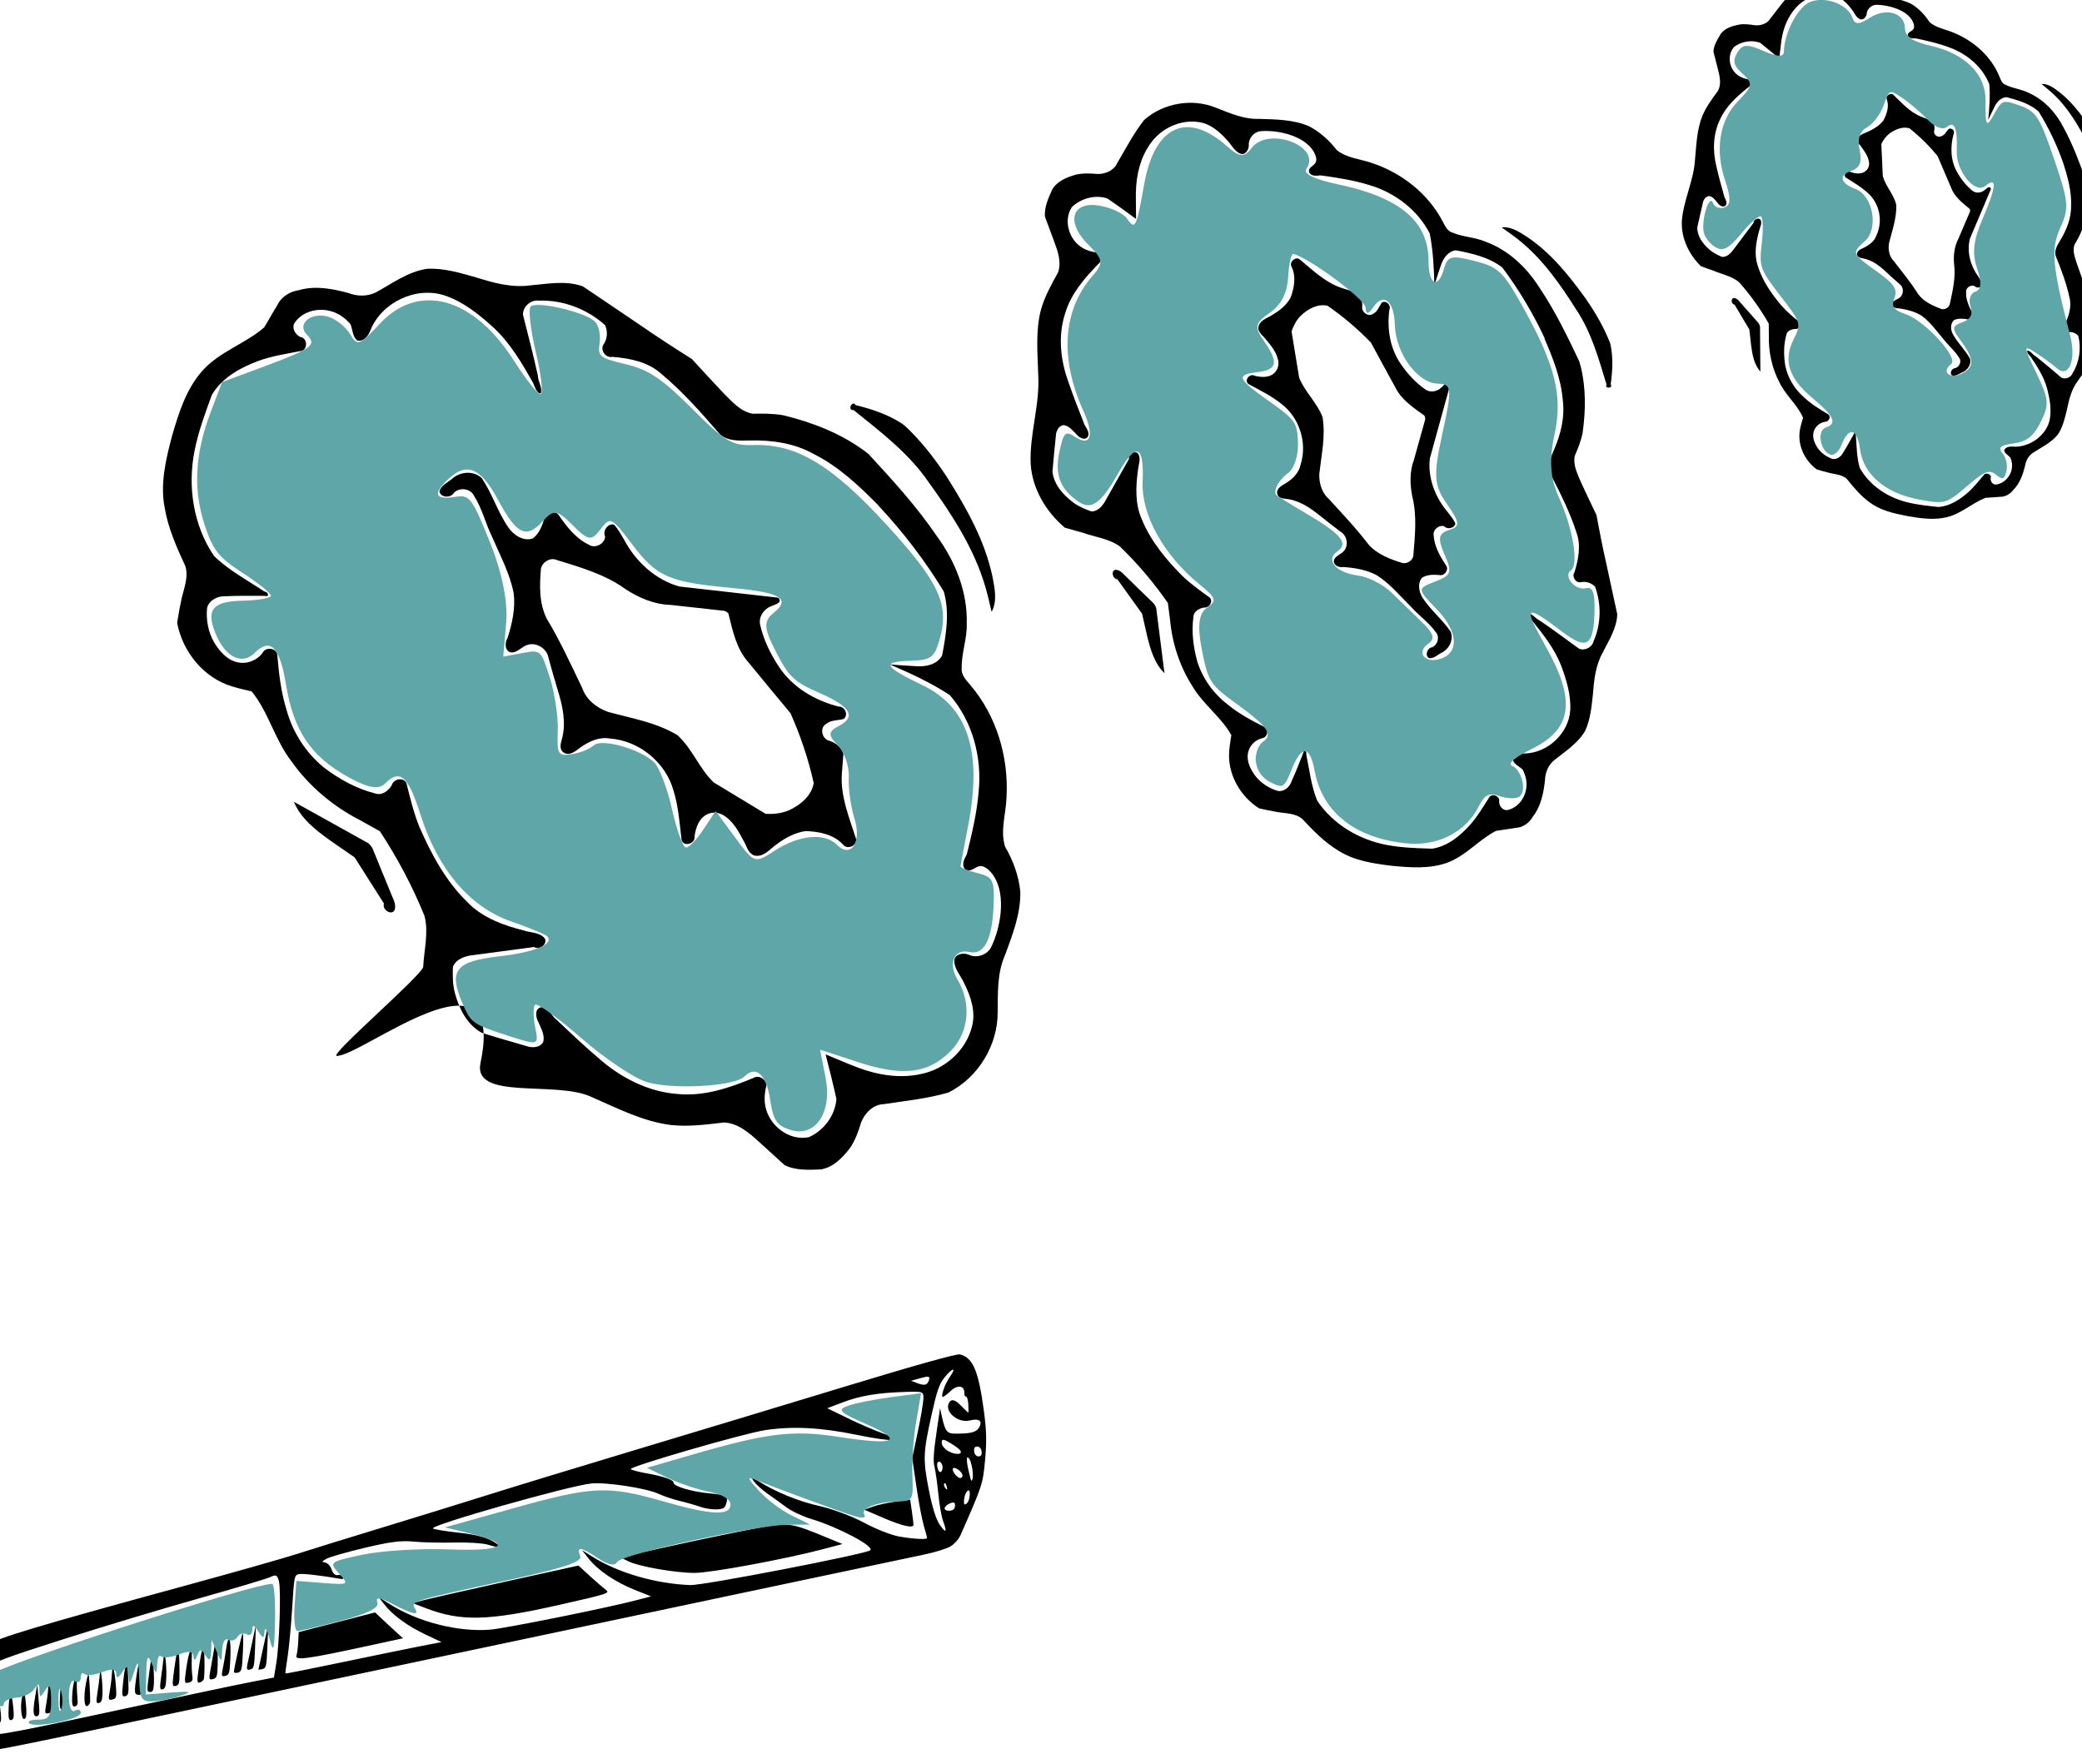 <?xml version="1.0" encoding="UTF-8" standalone="no"?>
<!-- Created with Inkscape (http://www.inkscape.org/) -->

<svg
   width="35.421mm"
   height="30.011mm"
   viewBox="0 0 35.421 30.011"
   version="1.1"
   id="svg6547"
   inkscape:version="1.2-rc (6364d40, 2022-05-08)"
   sodipodi:docname="category_smoke.svg"
   xmlns:inkscape="http://www.inkscape.org/namespaces/inkscape"
   xmlns:sodipodi="http://sodipodi.sourceforge.net/DTD/sodipodi-0.dtd"
   xmlns="http://www.w3.org/2000/svg"
   xmlns:svg="http://www.w3.org/2000/svg">
  <sodipodi:namedview
     id="namedview6549"
     pagecolor="#ffffff"
     bordercolor="#666666"
     borderopacity="1.0"
     inkscape:showpageshadow="2"
     inkscape:pageopacity="0.0"
     inkscape:pagecheckerboard="0"
     inkscape:deskcolor="#d1d1d1"
     inkscape:document-units="mm"
     showgrid="false"
     inkscape:zoom="0.80533109"
     inkscape:cx="229.71918"
     inkscape:cy="1.2417253"
     inkscape:window-width="1433"
     inkscape:window-height="962"
     inkscape:window-x="2174"
     inkscape:window-y="107"
     inkscape:window-maximized="0"
     inkscape:current-layer="layer1" />
  <defs
     id="defs6544" />
  <g
     inkscape:label="Layer 1"
     inkscape:groupmode="layer"
     id="layer1"
     transform="translate(-44.31,-148.42)">
    <g
       id="g6853"
       transform="translate(-1054.159,-207.658)">
      <g
         id="g277175"
         transform="rotate(45,1125.161,357.982)">
        <path
           id="rect75554"
           style="fill:#000000;fill-opacity:1;stroke:none;stroke-width:0.102;stroke-opacity:0.816;stop-color:#000000"
           d="m 1120.904,369.751 c -0.286,0.057 -0.55,0.189 -0.798,0.339 -0.103,-0.027 -0.039,0.172 0.036,0.084 0.585,-0.063 1.181,-0.146 1.766,-0.036 0.67,0.108 1.349,0.249 1.949,0.579 0.128,0.069 0.249,0.148 0.373,0.224 -0.058,-0.2 -0.245,-0.319 -0.407,-0.43 -0.524,-0.343 -1.135,-0.514 -1.739,-0.651 -0.374,-0.079 -0.757,-0.127 -1.139,-0.114 -0.013,0.002 -0.026,0.004 -0.04,0.007 z m -0.151,0.785 c -0.499,0.077 -0.968,0.287 -1.397,0.548 -0.142,0.1 -0.265,0.224 -0.385,0.349 -0.176,0.121 -0.401,0.101 -0.604,0.102 -0.261,-0.008 -0.522,-0.018 -0.783,-0.03 -0.358,0.082 -0.718,0.157 -1.079,0.223 -0.369,0.071 -0.737,0.142 -1.106,0.214 -0.278,0.129 -0.454,0.392 -0.645,0.62 -0.191,0.252 -0.471,0.413 -0.747,0.556 -0.246,0.138 -0.503,0.274 -0.694,0.486 -0.197,0.263 -0.244,0.597 -0.334,0.904 -0.053,0.151 -0.175,0.27 -0.32,0.334 -0.244,0.14 -0.489,0.305 -0.629,0.557 -0.093,0.125 -0.138,0.294 -0.082,0.445 0.032,0.143 0.076,0.284 0.109,0.427 -0.032,0.432 -0.25,0.835 -0.221,1.274 0.027,0.411 0.223,0.783 0.417,1.137 0.206,0.354 0.429,0.72 0.776,0.954 0.287,0.205 0.62,0.332 0.949,0.453 0.191,0.099 0.262,0.316 0.379,0.483 0.065,0.102 0.136,0.199 0.206,0.298 0.41,0.282 0.979,0.345 1.424,0.106 0.103,-0.053 0.2,-0.117 0.298,-0.177 0.457,0.047 0.861,0.304 1.316,0.362 0.514,0.089 1.048,0.042 1.544,-0.119 0.122,-0.034 0.243,-0.068 0.365,-0.103 0.533,0.11 1.055,0.27 1.556,0.482 0.254,0.15 0.402,0.415 0.596,0.627 0.088,0.109 -0.071,2.208 0.031,2.112 0.306,-0.288 0.63,-3.466 1.814,-1.645 0.361,0.555 1.119,-0.703 1.744,-0.925 0.444,-0.175 0.912,-0.322 1.294,-0.619 0.236,-0.19 0.421,-0.432 0.608,-0.669 0.178,-0.162 0.431,-0.177 0.659,-0.188 l 0.583,-0.028 c 0.202,-0.067 0.346,-0.233 0.487,-0.383 0.125,-0.173 0.12,-0.4 0.095,-0.602 -0.028,-0.161 -0.101,-0.309 -0.177,-0.452 -0.067,-0.157 -0.069,-0.359 0.054,-0.489 0.221,-0.301 0.46,-0.591 0.639,-0.919 0.178,-0.536 0.025,-1.163 -0.376,-1.559 -0.228,-0.233 -0.48,-0.465 -0.598,-0.777 -0.155,-0.334 -0.307,-0.683 -0.577,-0.943 -0.211,-0.173 -0.463,-0.29 -0.726,-0.359 -0.257,-0.135 -0.385,-0.409 -0.578,-0.613 -0.456,-0.51 -1.102,-0.861 -1.788,-0.913 -0.107,-0.009 -0.233,-0.01 -0.306,-0.103 -0.182,-0.175 -0.284,-0.415 -0.468,-0.589 -0.37,-0.394 -0.892,-0.616 -1.419,-0.697 -0.596,-0.114 -1.203,-0.141 -1.808,-0.165 -0.032,0.004 -0.064,0.008 -0.096,0.012 z m 0.849,0.489 c 0.608,0.02 1.214,0.102 1.805,0.245 0.326,0.18 0.548,0.489 0.751,0.79 0.052,0.164 -0.053,0.328 -0.172,0.433 -0.114,0.105 -0.232,0.205 -0.349,0.305 0.355,-0.141 0.714,-0.275 1.089,-0.353 0.591,0.041 1.142,0.361 1.513,0.817 0.234,0.276 0.423,0.585 0.609,0.893 0.024,0.082 0.059,0.201 0.163,0.2 0.088,-0.01 0.09,-0.119 0.118,-0.183 0.037,-0.094 0.161,-0.096 0.247,-0.089 0.237,0.029 0.435,0.192 0.583,0.37 0.13,0.159 0.234,0.34 0.301,0.534 0.041,0.14 -0.043,0.307 -0.183,0.354 -0.09,0.035 -0.18,0.163 -0.097,0.247 0.101,0.101 0.254,0.098 0.38,0.148 0.244,0.08 0.496,0.204 0.626,0.436 0.209,0.354 0.184,0.821 -0.037,1.163 -0.197,0.317 -0.509,0.544 -0.845,0.696 -0.18,0.082 -0.366,0.152 -0.548,0.23 0.223,0.133 0.446,0.265 0.665,0.405 0.185,0.213 0.23,0.53 0.13,0.791 -0.166,0.256 -0.529,0.327 -0.798,0.206 -0.144,-0.061 -0.255,-0.18 -0.333,-0.313 -0.072,-0.078 -0.228,-0.042 -0.249,0.064 -0.166,0.4 -0.365,0.808 -0.704,1.091 -0.388,0.343 -0.906,0.506 -1.417,0.534 -0.336,0.027 -0.673,0.034 -1.01,0.044 -0.091,-0.008 -0.212,-0.044 -0.279,0.041 -0.052,0.101 0.073,0.185 0.159,0.207 0.105,0.043 0.232,0.074 0.291,0.181 0.029,0.112 -0.068,0.209 -0.162,0.252 -0.228,0.126 -0.456,0.253 -0.688,0.373 -0.272,0.081 -0.559,-0.015 -0.796,-0.151 -0.133,-0.075 -0.242,-0.183 -0.345,-0.294 -0.062,-0.143 0.026,-0.295 0.116,-0.403 l 0.622,-0.813 c 0.1,-0.022 0.13,-0.187 0.032,-0.23 -0.134,-0.021 -0.233,0.091 -0.342,0.148 -0.313,0.187 -0.661,0.353 -1.034,0.345 -0.511,0.008 -1.008,-0.143 -1.48,-0.327 -0.24,-0.102 -0.463,-0.238 -0.686,-0.373 -0.114,-0.034 -0.205,0.108 -0.148,0.206 0.024,0.104 0.01,0.244 -0.099,0.294 -0.285,0.172 -0.612,0.264 -0.94,0.308 -0.389,0.037 -0.786,-0.049 -1.126,-0.241 -0.285,-0.148 -0.538,-0.349 -0.782,-0.556 -0.09,-0.07 -0.232,0.035 -0.203,0.142 0.031,0.161 -0.042,0.334 -0.179,0.423 -0.155,0.104 -0.357,0.089 -0.53,0.045 -0.196,-0.053 -0.371,-0.174 -0.498,-0.331 -0.068,-0.12 -0.013,-0.273 0.084,-0.361 0.15,-0.167 0.314,-0.321 0.471,-0.48 0.076,-0.032 -0.015,-0.091 -0.057,-0.044 -0.344,0.069 -0.684,0.174 -1.037,0.179 -0.615,-0.117 -1.156,-0.514 -1.5,-1.031 -0.186,-0.277 -0.326,-0.582 -0.466,-0.885 -0.082,-0.326 0.016,-0.664 0.151,-0.961 0.108,-0.231 0.261,-0.436 0.402,-0.646 0.052,-0.099 -0.089,-0.221 -0.178,-0.153 -0.092,0.043 -0.232,-0.002 -0.247,-0.111 -0.044,-0.27 0.157,-0.533 0.409,-0.612 0.09,-0.032 0.187,-0.037 0.281,-0.031 0.092,0.038 0.168,0.121 0.274,0.117 0.104,-0.059 0.081,-0.202 0.036,-0.293 -0.194,-0.471 0.022,-1.073 0.48,-1.303 0.303,-0.15 0.647,-0.186 0.981,-0.201 0.388,-0.012 0.766,0.087 1.137,0.191 0.057,0.025 0.192,0.089 0.213,0.027 -0.056,-0.091 -0.174,-0.103 -0.248,-0.174 -0.299,-0.191 -0.605,-0.371 -0.91,-0.552 -0.103,-0.095 -0.089,-0.281 0.023,-0.363 0.279,-0.3 0.68,-0.478 1.088,-0.5 0.113,0.04 0.2,0.144 0.218,0.263 0.033,0.103 0.194,0.123 0.251,0.032 0.226,-0.192 0.491,-0.373 0.798,-0.386 0.472,-0.043 0.947,-0.012 1.419,0.022 0.186,-0.004 0.318,-0.155 0.438,-0.279 0.257,-0.271 0.567,-0.507 0.931,-0.61 0.455,-0.153 0.941,-0.165 1.416,-0.162 z m -0.108,2.311 c -0.441,0.352 -0.883,0.704 -1.324,1.055 -0.372,0.211 -0.83,0.226 -1.232,0.102 -0.1,-0.024 -0.199,-0.058 -0.303,-0.058 -0.091,0.06 -0.058,0.217 0.041,0.25 0.083,0.096 0.024,0.272 -0.102,0.294 -0.236,0.084 -0.491,0.046 -0.732,0.003 -0.103,3.3e-4 -0.177,0.14 -0.111,0.223 0.06,0.116 0.118,0.244 0.095,0.377 -0.08,0.149 -0.272,0.185 -0.426,0.157 -0.312,-0.058 -0.597,-0.211 -0.909,-0.273 -0.194,2.3e-4 -0.349,0.185 -0.352,0.372 -0.012,0.098 -0.054,0.206 0,0.298 0.097,0.06 0.22,-0.061 0.19,-0.162 -3e-4,-0.134 0.148,-0.25 0.277,-0.203 0.253,0.055 0.475,0.197 0.719,0.279 0.316,0.127 0.649,0.224 0.934,0.418 0.203,0.159 0.343,0.382 0.461,0.608 0.02,0.085 0.107,0.185 0.203,0.143 0.093,-0.06 0.072,-0.188 0.111,-0.278 0.063,-0.158 0.283,-0.214 0.419,-0.116 0.168,0.096 0.336,0.191 0.507,0.281 0.246,0.13 0.494,0.29 0.634,0.54 0.035,0.065 0.087,0.15 0.173,0.136 0.121,-0.017 0.133,-0.16 0.146,-0.257 0.029,-0.176 0.095,-0.362 0.248,-0.468 0.376,-0.327 0.959,-0.385 1.393,-0.139 0.253,0.133 0.469,0.323 0.692,0.498 0.114,0.06 0.211,-0.125 0.112,-0.199 -0.088,-0.116 -0.166,-0.267 -0.116,-0.415 0.034,-0.112 0.143,-0.186 0.257,-0.198 0.193,-0.031 0.381,0.04 0.563,0.093 0.086,0.037 0.202,0.081 0.279,0.002 0.101,-0.099 0.074,-0.255 0.1,-0.382 0.026,-0.178 0.079,-0.357 0.189,-0.502 0.167,-0.158 0.381,-0.301 0.621,-0.287 0.113,0.01 0.175,-0.168 0.076,-0.227 -0.334,-0.173 -0.699,-0.321 -0.952,-0.612 -0.074,-0.086 -0.147,-0.172 -0.221,-0.258 -0.108,-0.058 -0.242,-0.038 -0.345,0.023 -0.105,0.046 -0.252,-0.05 -0.223,-0.169 0.01,-0.115 0.105,-0.188 0.153,-0.278 0.01,-0.11 -0.138,-0.164 -0.211,-0.086 -0.356,0.211 -0.786,0.325 -1.198,0.238 -0.254,-0.05 -0.504,-0.138 -0.724,-0.275 -0.116,-0.069 -0.151,-0.226 -0.101,-0.346 0.019,-0.064 0.115,-0.195 -0.013,-0.202 z m -0.41,0.791 c 0.257,0.156 0.524,0.332 0.835,0.347 0.37,0.037 0.74,0.072 1.11,0.105 0.391,0.15 0.768,0.337 1.121,0.562 0.128,0.183 0.103,0.426 0.029,0.624 -0.05,0.126 -0.138,0.234 -0.238,0.324 -0.335,0.082 -0.669,0.165 -1.004,0.247 -0.339,0.007 -0.66,-0.148 -1,-0.133 -0.41,0.099 -0.757,0.35 -1.119,0.556 -0.182,0.086 -0.405,0.116 -0.591,0.025 -0.42,-0.147 -0.837,-0.303 -1.269,-0.41 -0.277,-0.093 -0.485,-0.312 -0.669,-0.531 -0.063,-0.096 -0.028,-0.251 0.084,-0.294 0.374,-0.198 0.754,-0.409 1.177,-0.477 0.267,-0.056 0.532,-0.161 0.732,-0.351 0.239,-0.191 0.477,-0.383 0.716,-0.574 0.025,-0.016 0.056,-0.023 0.086,-0.02 z m -1.57,7.095 -1.393,0.397 c 0.286,0.119 0.604,0.078 0.9,0.029 0.167,-0.029 0.333,-0.061 0.499,-0.091 l 0.91,0.203 c 0.041,0.096 0.244,0.061 0.203,-0.054 -0.053,-0.1 -0.178,-0.118 -0.271,-0.165 -0.245,-0.101 -0.489,-0.203 -0.733,-0.307 -0.038,-0.011 -0.077,-0.015 -0.116,-0.012 z"
           sodipodi:nodetypes="scccssssssssssssscssssssssccsssssssccsssssssssssssssccccccssccssssccsccssssssssssscccsssssccssscscssssssssccssssccssccsssssssssssscsscccsssscssscccssssssscssssssssssssssssscssssssscsscssssssccscccccccccccccccssccccccccsc" />
        <path
           style="fill:#5fa6a9;fill-opacity:1;stroke:none;stroke-width:0.121;stroke-opacity:0.816;stop-color:#000000"
           d="m 1122.556,382.009 c -0.544,-0.221 -0.568,-0.419 -0.118,-0.985 0.395,-0.497 0.532,-0.833 0.342,-0.833 -0.045,0 -0.322,0.116 -0.614,0.257 -0.663,0.321 -1.502,0.252 -2.363,-0.195 -0.618,-0.321 -0.805,-0.309 -0.805,0.05 0,0.156 -0.155,0.262 -0.542,0.371 -0.69,0.193 -1.197,0.091 -1.843,-0.372 -0.53,-0.38 -0.755,-0.379 -0.755,0.004 0,0.283 -0.283,0.392 -0.653,0.251 -0.455,-0.173 -0.486,-0.358 -0.123,-0.737 0.185,-0.193 0.313,-0.375 0.283,-0.404 -0.029,-0.029 -0.306,0 -0.615,0.067 -0.478,0.102 -0.633,0.084 -1.04,-0.124 -0.564,-0.288 -0.967,-0.737 -1.277,-1.425 l -0.225,-0.499 0.316,-0.689 c 0.365,-0.798 0.381,-0.902 0.134,-0.902 -0.255,0 -0.226,-0.33 0.041,-0.473 0.122,-0.065 0.336,-0.089 0.474,-0.053 0.23,0.06 0.25,0.019 0.231,-0.477 -0.038,-0.977 0.807,-1.456 2.07,-1.173 0.354,0.079 0.673,0.115 0.708,0.08 0.035,-0.035 -0.213,-0.235 -0.553,-0.444 -0.339,-0.209 -0.617,-0.43 -0.617,-0.492 0,-0.14 0.726,-0.591 0.953,-0.591 0.092,0 0.234,0.09 0.315,0.201 0.136,0.186 0.18,0.181 0.571,-0.06 0.336,-0.207 0.611,-0.262 1.324,-0.262 0.802,0 0.931,-0.033 1.181,-0.299 0.503,-0.535 1.183,-0.706 2.57,-0.644 1.336,0.059 1.724,0.206 2.022,0.763 0.145,0.271 0.133,0.332 -0.122,0.603 -0.323,0.344 -0.229,0.372 0.445,0.134 0.818,-0.289 1.524,0.068 2.246,1.134 0.202,0.299 0.381,0.561 0.397,0.582 0.016,0.021 0.146,-0.033 0.29,-0.121 0.235,-0.144 0.295,-0.121 0.616,0.235 0.366,0.406 0.445,0.683 0.234,0.813 -0.224,0.138 -0.123,0.396 0.184,0.473 0.465,0.117 0.782,0.502 0.782,0.949 0,0.541 -0.269,0.881 -0.983,1.243 l -0.604,0.306 0.401,0.269 c 0.5,0.336 0.602,0.842 0.212,1.05 -0.219,0.117 -0.322,0.097 -0.614,-0.118 -0.349,-0.258 -0.587,-0.245 -0.587,0.034 0,0.238 -0.717,1.037 -1.116,1.243 -0.203,0.105 -0.796,0.221 -1.317,0.256 -0.521,0.036 -0.948,0.105 -0.948,0.154 0,0.049 0.121,0.169 0.27,0.268 0.268,0.178 0.267,0.18 -0.237,0.437 -0.556,0.283 -0.586,0.288 -0.943,0.143 z m -1.505,-4.675 c 0,-0.181 0.612,-0.523 0.936,-0.523 0.123,0 0.474,0.159 0.78,0.353 0.306,0.194 0.586,0.324 0.622,0.288 0.036,-0.036 0.032,-0.229 -0.01,-0.43 l -0.073,-0.365 0.551,0.083 c 0.548,0.082 0.551,0.081 0.636,-0.316 0.103,-0.485 0.381,-0.821 0.68,-0.821 0.336,0 0.267,-0.333 -0.11,-0.528 -0.183,-0.095 -0.436,-0.286 -0.562,-0.426 -0.126,-0.14 -0.361,-0.254 -0.521,-0.254 -0.232,0 -0.276,-0.047 -0.218,-0.231 0.107,-0.339 -0.082,-0.391 -0.635,-0.174 -0.429,0.169 -0.555,0.172 -1.013,0.025 -0.429,-0.137 -0.518,-0.216 -0.494,-0.437 0.041,-0.385 -0.157,-0.336 -0.797,0.196 -0.834,0.692 -1.04,0.774 -1.728,0.679 -0.583,-0.08 -0.602,-0.074 -0.563,0.201 0.035,0.252 -0.01,0.284 -0.383,0.284 -0.374,0 -0.421,0.035 -0.409,0.302 0.02,0.422 -0.149,0.486 -0.781,0.295 -0.625,-0.188 -0.863,-0.083 -0.863,0.384 0,0.339 0.098,0.365 0.305,0.082 0.139,-0.19 0.208,-0.181 0.953,0.136 0.512,0.218 0.936,0.499 1.171,0.779 l 0.368,0.438 0.184,-0.268 c 0.183,-0.267 0.185,-0.267 0.625,-0.042 0.242,0.124 0.575,0.37 0.739,0.546 0.278,0.298 0.31,0.305 0.453,0.109 0.085,-0.116 0.154,-0.28 0.154,-0.366 z"
           id="path82409" />
      </g>
      <g
         id="g277179"
         transform="rotate(55.102,1120.579,367.393)">
        <path
           id="path82268"
           style="fill:#000000;fill-opacity:1;stroke:none;stroke-width:0.079;stroke-opacity:0.816;stop-color:#000000"
           d="m 1119.141,359.939 c 0.207,0.088 0.386,0.23 0.55,0.382 0.082,-0.004 0,0.136 -0.04,0.058 -0.433,-0.14 -0.871,-0.296 -1.33,-0.306 -0.524,-0.024 -1.06,-0.024 -1.565,0.131 -0.107,0.032 -0.212,0.072 -0.318,0.11 0.075,-0.142 0.236,-0.203 0.376,-0.261 0.45,-0.177 0.94,-0.211 1.418,-0.219 0.295,-7.7e-4 0.593,0.023 0.88,0.093 0.01,0.004 0.019,0.008 0.029,0.011 z m -0.01,0.618 c 0.365,0.137 0.687,0.369 0.97,0.634 0.091,0.098 0.166,0.211 0.236,0.325 0.114,0.12 0.287,0.14 0.441,0.173 0.199,0.035 0.398,0.069 0.597,0.101 0.258,0.118 0.518,0.232 0.782,0.339 0.268,0.112 0.535,0.224 0.803,0.336 0.19,0.141 0.282,0.368 0.391,0.57 0.105,0.221 0.291,0.386 0.477,0.538 0.164,0.143 0.338,0.286 0.448,0.477 0.107,0.23 0.09,0.49 0.11,0.737 0.016,0.122 0.09,0.232 0.189,0.303 0.163,0.144 0.322,0.308 0.388,0.521 0.051,0.109 0.058,0.244 -0.01,0.349 -0.046,0.104 -0.102,0.203 -0.15,0.306 -0.044,0.332 0.057,0.671 -0.033,0.999 -0.085,0.306 -0.292,0.557 -0.494,0.795 -0.212,0.236 -0.438,0.477 -0.737,0.6 -0.25,0.11 -0.521,0.154 -0.79,0.193 -0.16,0.045 -0.248,0.198 -0.363,0.306 -0.065,0.067 -0.135,0.129 -0.203,0.193 -0.355,0.149 -0.795,0.107 -1.094,-0.144 -0.07,-0.056 -0.132,-0.12 -0.198,-0.181 -0.353,-0.036 -0.699,0.094 -1.052,0.067 -0.403,-0.014 -0.8,-0.134 -1.15,-0.333 -0.087,-0.045 -0.173,-0.09 -0.26,-0.135 -0.42,-7.7e-4 -0.841,0.038 -1.253,0.119 -0.215,0.074 -0.369,0.251 -0.55,0.381 -0.083,0.068 -0.167,0.137 -0.25,0.205 -0.404,0.108 -0.856,0.076 -1.219,-0.142 -0.433,-0.274 -0.736,-0.708 -1.173,-0.975 -0.309,-0.202 -0.639,-0.387 -0.882,-0.672 -0.149,-0.181 -0.251,-0.394 -0.354,-0.602 -0.109,-0.15 -0.298,-0.202 -0.469,-0.246 -0.145,-0.038 -0.291,-0.075 -0.437,-0.113 -0.142,-0.083 -0.225,-0.231 -0.308,-0.367 -0.068,-0.15 -0.028,-0.322 0.023,-0.471 0.047,-0.117 0.125,-0.218 0.205,-0.314 0.076,-0.108 0.109,-0.261 0.036,-0.379 -0.119,-0.262 -0.255,-0.519 -0.339,-0.796 -0.05,-0.433 0.164,-0.884 0.53,-1.12 0.209,-0.14 0.436,-0.276 0.575,-0.494 0.17,-0.228 0.34,-0.468 0.585,-0.622 0.187,-0.098 0.396,-0.146 0.606,-0.157 0.216,-0.062 0.356,-0.249 0.534,-0.373 0.425,-0.314 0.969,-0.478 1.497,-0.409 0.082,0.01 0.178,0.029 0.248,-0.03 0.165,-0.104 0.281,-0.269 0.447,-0.372 0.342,-0.24 0.772,-0.326 1.183,-0.304 0.469,0.008 0.933,0.083 1.394,0.16 0.024,0.008 0.047,0.016 0.071,0.024 z m -0.72,0.236 c -0.463,-0.081 -0.935,-0.114 -1.405,-0.099 -0.275,0.085 -0.491,0.284 -0.693,0.48 -0.065,0.116 -0.012,0.257 0.062,0.355 0.07,0.097 0.143,0.191 0.216,0.286 -0.246,-0.162 -0.497,-0.32 -0.768,-0.439 -0.454,-0.062 -0.921,0.093 -1.274,0.38 -0.22,0.172 -0.412,0.376 -0.601,0.58 -0.031,0.058 -0.076,0.143 -0.155,0.126 -0.065,-0.021 -0.049,-0.104 -0.061,-0.157 -0.014,-0.077 -0.107,-0.098 -0.173,-0.106 -0.184,-0.015 -0.36,0.076 -0.5,0.188 -0.123,0.099 -0.231,0.22 -0.312,0.357 -0.053,0.1 -0.015,0.239 0.083,0.297 0.063,0.04 0.111,0.151 0.034,0.202 -0.092,0.06 -0.208,0.034 -0.311,0.052 -0.197,0.022 -0.407,0.076 -0.543,0.231 -0.214,0.235 -0.269,0.592 -0.155,0.886 0.099,0.271 0.299,0.492 0.529,0.66 0.124,0.09 0.253,0.173 0.378,0.26 -0.19,0.065 -0.379,0.13 -0.567,0.202 -0.174,0.132 -0.257,0.365 -0.223,0.578 0.085,0.219 0.349,0.331 0.572,0.282 0.118,-0.024 0.221,-0.096 0.301,-0.184 0.067,-0.048 0.179,0.004 0.178,0.088 0.063,0.329 0.149,0.669 0.361,0.936 0.239,0.321 0.606,0.526 0.988,0.627 0.25,0.073 0.504,0.131 0.757,0.193 0.07,0.008 0.167,-8e-5 0.204,0.075 0.024,0.085 -0.084,0.129 -0.153,0.132 -0.086,0.016 -0.187,0.02 -0.249,0.091 -0.039,0.08 0.019,0.169 0.083,0.216 0.153,0.131 0.305,0.263 0.461,0.391 0.193,0.104 0.425,0.077 0.626,0.011 0.112,-0.036 0.212,-0.1 0.307,-0.168 0.069,-0.098 0.026,-0.227 -0.024,-0.323 -0.114,-0.238 -0.228,-0.475 -0.343,-0.713 -0.072,-0.032 -0.069,-0.162 0.012,-0.179 0.105,0.005 0.162,0.105 0.235,0.166 0.207,0.191 0.444,0.371 0.728,0.424 0.386,0.086 0.786,0.051 1.171,-0.015 0.198,-0.04 0.388,-0.107 0.578,-0.174 0.092,-0.008 0.138,0.114 0.079,0.179 -0.034,0.075 -0.046,0.183 0.029,0.238 0.189,0.175 0.421,0.296 0.662,0.381 0.288,0.09 0.603,0.086 0.89,-0.005 0.239,-0.067 0.462,-0.18 0.679,-0.298 0.079,-0.038 0.17,0.063 0.132,0.139 -0.049,0.117 -0.021,0.259 0.069,0.348 0.101,0.103 0.256,0.123 0.394,0.118 0.157,-0.009 0.308,-0.073 0.429,-0.172 0.071,-0.08 0.053,-0.205 -0.01,-0.286 -0.087,-0.15 -0.187,-0.292 -0.281,-0.438 -0.052,-0.036 0.025,-0.067 0.05,-0.024 0.249,0.106 0.49,0.239 0.756,0.299 0.484,0.009 0.956,-0.207 1.297,-0.544 0.185,-0.181 0.338,-0.389 0.492,-0.596 0.114,-0.233 0.092,-0.505 0.037,-0.751 -0.045,-0.192 -0.129,-0.371 -0.203,-0.552 -0.024,-0.083 0.102,-0.153 0.159,-0.087 0.063,0.047 0.176,0.035 0.204,-0.045 0.076,-0.197 -0.034,-0.428 -0.213,-0.527 -0.063,-0.039 -0.136,-0.057 -0.208,-0.068 -0.075,0.014 -0.146,0.065 -0.226,0.046 -0.07,-0.061 -0.029,-0.166 0.018,-0.227 0.221,-0.326 0.152,-0.815 -0.158,-1.061 -0.206,-0.161 -0.46,-0.242 -0.71,-0.307 -0.291,-0.07 -0.594,-0.055 -0.89,-0.034 -0.047,0.01 -0.16,0.037 -0.165,-0.013 0.057,-0.06 0.148,-0.051 0.215,-0.092 0.256,-0.098 0.516,-0.185 0.775,-0.274 0.093,-0.056 0.111,-0.198 0.039,-0.278 -0.164,-0.271 -0.439,-0.469 -0.744,-0.55 -0.092,0.013 -0.174,0.077 -0.207,0.164 -0.041,0.072 -0.166,0.063 -0.195,-0.016 -0.141,-0.181 -0.313,-0.36 -0.543,-0.418 -0.35,-0.107 -0.715,-0.158 -1.077,-0.207 -0.14,-0.033 -0.216,-0.167 -0.287,-0.28 -0.152,-0.246 -0.349,-0.473 -0.609,-0.608 -0.32,-0.187 -0.686,-0.273 -1.046,-0.346 z m -0.282,1.766 c 0.279,0.336 0.557,0.671 0.836,1.007 0.248,0.218 0.592,0.302 0.916,0.271 0.079,-0.003 0.16,-0.012 0.238,0.004 0.06,0.06 0.01,0.173 -0.07,0.183 -0.078,0.06 -0.061,0.202 0.031,0.238 0.165,0.101 0.365,0.112 0.553,0.118 0.078,0.017 0.112,0.134 0.049,0.186 -0.063,0.078 -0.128,0.166 -0.131,0.27 0.037,0.125 0.177,0.183 0.298,0.186 0.245,0.005 0.485,-0.065 0.73,-0.063 0.147,0.031 0.235,0.195 0.208,0.337 -0.01,0.076 0.01,0.165 -0.049,0.225 -0.083,0.03 -0.157,-0.081 -0.118,-0.152 0.021,-0.101 -0.072,-0.213 -0.178,-0.197 -0.2,0.002 -0.391,0.074 -0.588,0.098 -0.259,0.047 -0.527,0.068 -0.773,0.169 -0.179,0.088 -0.32,0.235 -0.445,0.388 -0.028,0.061 -0.11,0.123 -0.176,0.076 -0.061,-0.06 -0.025,-0.153 -0.04,-0.228 -0.023,-0.13 -0.181,-0.207 -0.299,-0.154 -0.142,0.046 -0.284,0.092 -0.428,0.133 -0.207,0.06 -0.42,0.142 -0.565,0.309 -0.037,0.044 -0.089,0.1 -0.152,0.076 -0.089,-0.032 -0.076,-0.142 -0.07,-0.218 0.01,-0.138 -0.015,-0.289 -0.114,-0.393 -0.233,-0.306 -0.665,-0.442 -1.032,-0.325 -0.212,0.061 -0.405,0.171 -0.602,0.268 -0.096,0.028 -0.14,-0.128 -0.053,-0.168 0.085,-0.074 0.168,-0.176 0.153,-0.296 -0.01,-0.09 -0.079,-0.164 -0.163,-0.19 -0.141,-0.054 -0.295,-0.03 -0.441,-0.019 -0.071,0.015 -0.166,0.029 -0.211,-0.042 -0.061,-0.091 -0.016,-0.204 -0.015,-0.305 0.01,-0.139 0,-0.282 -0.064,-0.409 -0.101,-0.146 -0.241,-0.288 -0.425,-0.315 -0.087,-0.01 -0.105,-0.155 -0.022,-0.184 0.28,-0.079 0.58,-0.133 0.816,-0.313 0.069,-0.053 0.139,-0.107 0.208,-0.161 0.091,-0.027 0.189,0.009 0.257,0.071 0.072,0.051 0.199,0.002 0.195,-0.093 0.014,-0.087 -0.05,-0.159 -0.072,-0.234 0.011,-0.085 0.13,-0.102 0.173,-0.032 0.236,0.216 0.544,0.37 0.869,0.369 0.2,0.003 0.403,-0.025 0.591,-0.094 0.099,-0.034 0.15,-0.147 0.131,-0.246 0,-0.051 -0.057,-0.165 0.042,-0.15 z m 0.185,0.663 c -0.219,0.078 -0.449,0.169 -0.686,0.131 -0.286,-0.03 -0.571,-0.062 -0.856,-0.095 -0.319,0.052 -0.634,0.134 -0.937,0.248 -0.126,0.118 -0.145,0.306 -0.12,0.468 0.018,0.103 0.067,0.199 0.129,0.283 0.24,0.115 0.481,0.23 0.721,0.345 0.256,0.059 0.522,-0.008 0.777,0.057 0.295,0.14 0.518,0.384 0.759,0.597 0.124,0.093 0.288,0.151 0.443,0.112 0.341,-0.045 0.681,-0.097 1.025,-0.111 0.224,-0.027 0.416,-0.16 0.59,-0.296 0.063,-0.063 0.06,-0.186 -0.018,-0.235 -0.252,-0.209 -0.506,-0.428 -0.816,-0.546 -0.193,-0.084 -0.377,-0.205 -0.498,-0.381 -0.15,-0.182 -0.301,-0.365 -0.451,-0.547 -0.017,-0.016 -0.039,-0.026 -0.062,-0.028 z m 0.071,5.615 c 0.331,0.173 0.661,0.346 0.991,0.52 -0.235,0.045 -0.469,-0.036 -0.686,-0.12 -0.121,-0.049 -0.242,-0.098 -0.363,-0.147 -0.24,0.003 -0.48,0.007 -0.721,0.01 -0.046,0.066 -0.194,0.007 -0.145,-0.073 0.056,-0.068 0.153,-0.061 0.231,-0.082 0.201,-0.037 0.402,-0.077 0.603,-0.117 0.03,-0.002 0.06,7.7e-4 0.09,0.009 z"
           sodipodi:nodetypes="scccssssssssssssscssssssssccsssssssccsssssssssssssssccccccssccssssccsccssssssssssscccsssssccssscscssssssssccssssccssccsssssssssssscsscccsssscssssccssssssscssssssssssssssssscssssssscsscsssssscc" />
        <path
           style="fill:#5fa6a9;fill-opacity:1;stroke:none;stroke-width:0.121;stroke-opacity:0.816;stop-color:#000000"
           d="m 1121.5,368.944 c -0.115,-0.064 -0.208,-0.195 -0.208,-0.292 0,-0.22 -0.168,-0.218 -0.823,0.01 -0.483,0.168 -0.56,0.164 -1.057,-0.055 -0.374,-0.166 -0.535,-0.309 -0.535,-0.477 0,-0.213 -0.044,-0.227 -0.392,-0.128 -0.761,0.218 -1.543,0.139 -1.99,-0.202 -0.506,-0.386 -0.624,-0.3 -0.357,0.259 0.253,0.53 0.256,0.733 0.012,0.827 -0.355,0.136 -0.611,0.074 -0.881,-0.213 -0.229,-0.243 -0.241,-0.297 -0.082,-0.359 0.322,-0.123 0.207,-0.291 -0.26,-0.378 -0.971,-0.182 -1.607,-0.694 -1.795,-1.443 -0.071,-0.282 -0.123,-0.309 -0.466,-0.245 -0.548,0.103 -0.788,-0.193 -0.439,-0.542 0.137,-0.137 0.331,-0.25 0.431,-0.25 0.257,0 0.238,-0.035 -0.302,-0.575 -0.717,-0.717 -0.607,-1.315 0.279,-1.526 0.273,-0.065 0.324,-0.128 0.261,-0.327 -0.143,-0.45 0.664,-0.999 0.824,-0.561 0.036,0.097 0.221,-0.005 0.523,-0.288 0.794,-0.745 1.403,-0.905 1.958,-0.515 0.327,0.229 0.486,0.138 0.252,-0.144 -0.143,-0.172 -0.118,-0.238 0.188,-0.501 0.319,-0.275 0.422,-0.296 1.083,-0.231 1.157,0.115 1.657,0.305 2.121,0.806 0.296,0.32 0.57,0.485 0.906,0.546 0.569,0.103 1.146,0.376 1.146,0.541 0,0.172 0.333,0.144 0.396,-0.033 0.039,-0.109 0.149,-0.082 0.395,0.098 0.493,0.36 0.487,0.495 -0.03,0.661 -0.748,0.241 -0.74,0.293 0.057,0.37 1.044,0.1 1.407,0.43 1.295,1.178 -0.05,0.335 -0.036,0.5 0.04,0.453 0.157,-0.097 0.503,0.04 0.503,0.198 0,0.069 -0.088,0.189 -0.197,0.268 -0.158,0.115 -0.17,0.194 -0.06,0.398 0.228,0.427 0.159,0.949 -0.18,1.352 -0.568,0.674 -1.258,0.887 -1.913,0.589 -0.404,-0.184 -0.494,-0.074 -0.248,0.302 0.187,0.285 0.186,0.311 -0.024,0.423 -0.144,0.077 -0.296,0.078 -0.431,0.003 z m -2.969,-3.121 c 0.635,-0.288 0.828,-0.303 0.828,-0.063 0,0.254 0.285,0.226 0.537,-0.053 0.117,-0.129 0.37,-0.265 0.562,-0.302 0.192,-0.037 0.513,-0.099 0.712,-0.137 0.279,-0.054 0.362,-0.026 0.362,0.121 0,0.243 0.227,0.249 0.319,0.008 0.131,-0.342 -0.184,-0.547 -0.713,-0.462 -0.48,0.077 -0.485,0.073 -0.406,-0.245 0.072,-0.288 0.041,-0.331 -0.287,-0.396 -0.291,-0.058 -0.353,-0.121 -0.297,-0.299 0.061,-0.193 0.01,-0.226 -0.382,-0.226 -0.392,0 -0.533,-0.086 -1.034,-0.628 -0.53,-0.574 -0.594,-0.61 -0.736,-0.415 -0.202,0.276 -0.833,0.291 -1.232,0.03 -0.351,-0.23 -0.574,-0.166 -0.46,0.131 0.052,0.136 0.03,0.169 -0.073,0.105 -0.119,-0.074 -1.255,0.308 -1.45,0.487 -0.027,0.025 0.095,0.158 0.272,0.297 0.216,0.17 0.32,0.367 0.32,0.606 0,0.308 0.044,0.354 0.342,0.354 0.437,0 0.526,0.094 0.368,0.389 -0.179,0.334 -0.11,0.351 0.517,0.125 0.519,-0.187 0.574,-0.186 0.871,0.008 0.174,0.114 0.317,0.306 0.317,0.426 0,0.187 0.096,0.38 0.188,0.38 0.015,0 0.264,-0.107 0.553,-0.239 z"
           id="path82411" />
      </g>
      <g
         id="g277183"
         transform="matrix(-0.281,-0.824,-0.824,0.281,1739.189,1185.397)">
        <path
           id="path82270"
           style="fill:#000000;fill-opacity:1;stroke:none;stroke-width:0.064;stroke-opacity:0.816;stop-color:#000000"
           d="m 1122.684,351.155 c -0.173,0.042 -0.331,0.131 -0.479,0.232 -0.063,-0.016 -0.021,0.112 0.023,0.054 0.354,-0.05 0.714,-0.113 1.07,-0.051 0.408,0.059 0.822,0.14 1.19,0.344 0.078,0.043 0.153,0.092 0.23,0.139 -0.038,-0.129 -0.153,-0.203 -0.253,-0.272 -0.323,-0.214 -0.696,-0.315 -1.065,-0.394 -0.228,-0.045 -0.461,-0.07 -0.693,-0.056 -0.01,0.002 -0.016,0.003 -0.024,0.005 z m -0.08,0.511 c -0.301,0.058 -0.583,0.201 -0.839,0.377 -0.084,0.067 -0.158,0.149 -0.228,0.232 -0.105,0.082 -0.241,0.072 -0.365,0.076 -0.158,-7.8e-4 -0.317,-0.003 -0.475,-0.007 -0.216,0.059 -0.433,0.113 -0.651,0.162 -0.223,0.052 -0.445,0.104 -0.668,0.156 -0.167,0.088 -0.27,0.261 -0.382,0.411 -0.112,0.166 -0.28,0.275 -0.445,0.372 -0.147,0.093 -0.301,0.185 -0.414,0.326 -0.116,0.173 -0.139,0.391 -0.189,0.591 -0.03,0.099 -0.102,0.178 -0.189,0.222 -0.146,0.094 -0.292,0.206 -0.373,0.371 -0.055,0.083 -0.079,0.193 -0.043,0.289 0.021,0.092 0.05,0.183 0.073,0.275 -0.013,0.28 -0.139,0.545 -0.115,0.829 0.022,0.266 0.147,0.503 0.27,0.73 0.13,0.226 0.271,0.46 0.485,0.606 0.177,0.128 0.381,0.206 0.583,0.279 0.117,0.061 0.164,0.201 0.237,0.307 0.041,0.065 0.086,0.127 0.13,0.19 0.253,0.176 0.599,0.208 0.865,0.046 0.062,-0.036 0.119,-0.079 0.178,-0.119 0.278,0.023 0.526,0.183 0.803,0.214 0.313,0.05 0.637,0.01 0.935,-0.101 0.073,-0.024 0.147,-0.048 0.22,-0.072 0.325,0.063 0.644,0.159 0.951,0.288 0.156,0.093 0.25,0.262 0.371,0.397 0.055,0.069 0.11,0.138 0.164,0.207 0.296,0.15 0.651,0.192 0.961,0.067 0.373,-0.16 0.668,-0.473 1.044,-0.627 0.267,-0.12 0.548,-0.223 0.776,-0.421 0.14,-0.127 0.249,-0.287 0.359,-0.443 0.105,-0.108 0.259,-0.121 0.397,-0.132 0.118,-0.009 0.235,-0.018 0.353,-0.028 0.121,-0.047 0.206,-0.156 0.29,-0.256 0.073,-0.114 0.067,-0.261 0.049,-0.392 -0.019,-0.104 -0.066,-0.199 -0.114,-0.29 -0.043,-0.1 -0.047,-0.231 0.025,-0.318 0.129,-0.198 0.27,-0.39 0.374,-0.606 0.1,-0.35 0,-0.754 -0.251,-1.004 -0.142,-0.147 -0.298,-0.293 -0.374,-0.494 -0.099,-0.214 -0.197,-0.437 -0.364,-0.601 -0.13,-0.109 -0.285,-0.18 -0.446,-0.221 -0.158,-0.084 -0.24,-0.259 -0.36,-0.388 -0.284,-0.323 -0.681,-0.54 -1.098,-0.563 -0.065,-0.004 -0.142,-0.002 -0.187,-0.062 -0.113,-0.111 -0.179,-0.264 -0.292,-0.374 -0.23,-0.249 -0.55,-0.385 -0.871,-0.429 -0.363,-0.064 -0.732,-0.072 -1.099,-0.078 -0.019,0.003 -0.039,0.006 -0.058,0.009 z m 0.522,0.303 c 0.369,0.003 0.738,0.047 1.099,0.13 0.2,0.111 0.339,0.308 0.467,0.5 0.034,0.106 -0.027,0.213 -0.098,0.283 -0.067,0.07 -0.138,0.136 -0.207,0.203 0.213,-0.097 0.429,-0.189 0.655,-0.246 0.359,0.017 0.698,0.216 0.93,0.505 0.146,0.175 0.265,0.372 0.383,0.569 0.016,0.052 0.039,0.129 0.102,0.127 0.053,-0.008 0.053,-0.078 0.069,-0.12 0.021,-0.062 0.096,-0.065 0.148,-0.062 0.144,0.015 0.267,0.117 0.359,0.231 0.081,0.101 0.147,0.217 0.191,0.341 0.027,0.09 -0.022,0.2 -0.106,0.232 -0.054,0.024 -0.107,0.108 -0.055,0.161 0.063,0.064 0.155,0.059 0.233,0.09 0.149,0.048 0.304,0.124 0.386,0.273 0.132,0.226 0.124,0.529 -0.01,0.754 -0.115,0.208 -0.301,0.36 -0.502,0.464 -0.108,0.056 -0.22,0.104 -0.329,0.158 0.137,0.083 0.275,0.165 0.409,0.252 0.115,0.135 0.147,0.34 0.091,0.51 -0.097,0.168 -0.316,0.22 -0.481,0.146 -0.088,-0.037 -0.157,-0.112 -0.206,-0.197 -0.045,-0.05 -0.139,-0.024 -0.15,0.046 -0.095,0.262 -0.209,0.529 -0.411,0.718 -0.23,0.229 -0.542,0.342 -0.851,0.368 -0.203,0.023 -0.408,0.032 -0.612,0.045 -0.056,-0.004 -0.129,-0.025 -0.168,0.031 -0.03,0.066 0.047,0.119 0.099,0.132 0.064,0.026 0.142,0.044 0.179,0.112 0.019,0.072 -0.038,0.137 -0.095,0.166 -0.137,0.085 -0.273,0.171 -0.411,0.253 -0.164,0.057 -0.339,-7.8e-4 -0.485,-0.085 -0.082,-0.046 -0.15,-0.115 -0.214,-0.185 -0.04,-0.091 0.012,-0.191 0.064,-0.263 0.122,-0.179 0.243,-0.357 0.365,-0.536 0.06,-0.015 0.076,-0.123 0.016,-0.15 -0.082,-0.012 -0.14,0.062 -0.205,0.101 -0.187,0.126 -0.396,0.239 -0.622,0.24 -0.31,0.013 -0.614,-0.076 -0.902,-0.189 -0.147,-0.062 -0.285,-0.147 -0.422,-0.231 -0.07,-0.02 -0.123,0.073 -0.086,0.136 0.016,0.067 0.01,0.158 -0.056,0.192 -0.17,0.116 -0.367,0.181 -0.565,0.214 -0.235,0.03 -0.477,-0.02 -0.686,-0.138 -0.175,-0.091 -0.331,-0.218 -0.482,-0.348 -0.056,-0.044 -0.14,0.026 -0.121,0.095 0.021,0.104 -0.02,0.217 -0.103,0.277 -0.093,0.07 -0.215,0.063 -0.321,0.038 -0.12,-0.031 -0.228,-0.107 -0.307,-0.207 -0.043,-0.077 -0.012,-0.177 0.045,-0.235 0.089,-0.111 0.185,-0.213 0.279,-0.319 0.045,-0.022 -0.01,-0.059 -0.036,-0.028 -0.207,0.05 -0.412,0.124 -0.626,0.132 -0.375,-0.066 -0.709,-0.315 -0.925,-0.644 -0.117,-0.177 -0.206,-0.372 -0.296,-0.566 -0.055,-0.21 10e-5,-0.43 0.078,-0.625 0.062,-0.151 0.152,-0.286 0.234,-0.425 0.03,-0.065 -0.057,-0.142 -0.11,-0.096 -0.055,0.029 -0.141,0.002 -0.151,-0.068 -0.031,-0.174 0.087,-0.348 0.239,-0.403 0.054,-0.022 0.113,-0.027 0.17,-0.024 0.056,0.023 0.104,0.076 0.168,0.072 0.062,-0.04 0.046,-0.132 0.018,-0.19 -0.124,-0.302 0,-0.695 0.272,-0.851 0.182,-0.102 0.39,-0.13 0.592,-0.146 0.235,-0.014 0.466,0.044 0.692,0.106 0.035,0.015 0.118,0.054 0.129,0.014 -0.035,-0.058 -0.107,-0.064 -0.153,-0.109 -0.184,-0.119 -0.372,-0.231 -0.56,-0.343 -0.064,-0.06 -0.058,-0.18 0.01,-0.235 0.165,-0.199 0.405,-0.32 0.652,-0.341 0.069,0.024 0.124,0.09 0.136,0.167 0.021,0.066 0.119,0.077 0.152,0.017 0.135,-0.128 0.293,-0.25 0.479,-0.263 0.286,-0.035 0.574,-0.023 0.861,-0.008 0.113,-0.006 0.191,-0.105 0.261,-0.188 0.152,-0.18 0.337,-0.337 0.556,-0.41 0.274,-0.106 0.569,-0.122 0.857,-0.127 z m -0.032,1.499 c -0.263,0.235 -0.525,0.47 -0.788,0.705 -0.222,0.142 -0.5,0.16 -0.746,0.085 -0.061,-0.014 -0.121,-0.034 -0.184,-0.033 -0.054,0.04 -0.032,0.141 0.028,0.161 0.052,0.061 0.019,0.176 -0.058,0.192 -0.142,0.058 -0.297,0.038 -0.444,0.014 -0.063,0.002 -0.105,0.093 -0.064,0.146 0.038,0.074 0.075,0.156 0.063,0.243 -0.046,0.098 -0.162,0.124 -0.256,0.108 -0.19,-0.033 -0.365,-0.127 -0.555,-0.162 -0.118,0.003 -0.209,0.125 -0.208,0.246 -0.01,0.064 -0.03,0.135 0.01,0.193 0.06,0.037 0.133,-0.043 0.113,-0.108 0,-0.087 0.086,-0.164 0.165,-0.136 0.154,0.032 0.291,0.12 0.44,0.17 0.194,0.078 0.397,0.135 0.573,0.256 0.126,0.1 0.214,0.242 0.289,0.387 0.013,0.055 0.068,0.118 0.125,0.089 0.055,-0.04 0.041,-0.123 0.063,-0.182 0.036,-0.103 0.169,-0.143 0.253,-0.082 0.103,0.06 0.206,0.119 0.312,0.174 0.151,0.081 0.304,0.18 0.392,0.34 0.022,0.041 0.055,0.096 0.107,0.086 0.073,-0.013 0.078,-0.106 0.085,-0.169 0.015,-0.115 0.053,-0.236 0.144,-0.307 0.223,-0.218 0.576,-0.265 0.843,-0.112 0.155,0.082 0.289,0.202 0.427,0.312 0.07,0.037 0.126,-0.084 0.065,-0.13 -0.055,-0.074 -0.105,-0.171 -0.076,-0.267 0.019,-0.073 0.084,-0.123 0.153,-0.132 0.116,-0.023 0.232,0.02 0.343,0.051 0.053,0.023 0.124,0.049 0.169,-0.003 0.06,-0.066 0.041,-0.166 0.055,-0.249 0.013,-0.116 0.043,-0.232 0.107,-0.328 0.099,-0.105 0.227,-0.201 0.372,-0.196 0.069,0.005 0.103,-0.112 0.043,-0.148 -0.205,-0.107 -0.429,-0.197 -0.586,-0.381 -0.046,-0.055 -0.092,-0.109 -0.138,-0.164 -0.067,-0.036 -0.148,-0.021 -0.209,0.02 -0.063,0.032 -0.153,-0.029 -0.138,-0.106 0,-0.074 0.061,-0.123 0.089,-0.182 0,-0.072 -0.086,-0.104 -0.129,-0.053 -0.213,0.142 -0.472,0.223 -0.723,0.173 -0.155,-0.028 -0.308,-0.081 -0.443,-0.167 -0.072,-0.043 -0.095,-0.144 -0.066,-0.223 0.011,-0.041 0.067,-0.128 -0.011,-0.13 z m -0.237,0.519 c 0.158,0.097 0.323,0.207 0.511,0.211 0.225,0.018 0.45,0.035 0.675,0.051 0.239,0.091 0.471,0.206 0.688,0.346 0.08,0.116 0.069,0.274 0.027,0.404 -0.029,0.083 -0.08,0.154 -0.14,0.214 -0.202,0.059 -0.404,0.117 -0.606,0.176 -0.206,0.01 -0.402,-0.086 -0.608,-0.07 -0.247,0.071 -0.454,0.238 -0.67,0.378 -0.109,0.058 -0.244,0.081 -0.358,0.025 -0.257,-0.088 -0.512,-0.183 -0.776,-0.246 -0.17,-0.056 -0.299,-0.195 -0.414,-0.333 -0.04,-0.061 -0.02,-0.162 0.047,-0.192 0.224,-0.134 0.451,-0.277 0.707,-0.327 0.161,-0.04 0.32,-0.113 0.439,-0.239 0.142,-0.128 0.284,-0.255 0.426,-0.383 0.015,-0.011 0.034,-0.016 0.052,-0.014 z m -0.848,4.62 c -0.28,0.093 -0.559,0.186 -0.839,0.279 0.175,0.072 0.367,0.041 0.547,0.005 0.101,-0.022 0.201,-0.045 0.301,-0.067 0.185,0.039 0.37,0.078 0.555,0.117 0.026,0.061 0.149,0.035 0.122,-0.038 -0.034,-0.064 -0.11,-0.074 -0.167,-0.102 -0.15,-0.061 -0.3,-0.124 -0.449,-0.187 -0.023,-0.006 -0.047,-0.008 -0.071,-0.006 z"
           sodipodi:nodetypes="scccssssssssssssscssssssssccsssssssccsssssssssssssssccccccssccssssccsccssssssssssscccsssssccssscscssssssssccssssccssccsssssssssssscsscccsssscssssccssssssscssssssssssssssssscssssssscsscsssssscc" />
        <path
           style="fill:#5fa6a9;fill-opacity:1;stroke:none;stroke-width:0.121;stroke-opacity:0.816;stop-color:#000000"
           d="m 1123.735,358.915 c -0.108,-0.109 -0.083,-0.237 0.11,-0.55 0.139,-0.224 0.226,-0.435 0.193,-0.467 -0.033,-0.033 -0.258,0.035 -0.5,0.151 -0.421,0.201 -0.471,0.2 -1.087,-0.009 -0.642,-0.218 -0.648,-0.218 -0.902,0.036 -0.32,0.32 -0.686,0.325 -1.195,0.014 -0.472,-0.288 -0.631,-0.303 -0.631,-0.06 0,0.194 -0.425,0.253 -0.535,0.074 -0.036,-0.059 0.015,-0.174 0.114,-0.256 0.3,-0.249 0.209,-0.397 -0.195,-0.316 -0.492,0.098 -0.976,-0.191 -1.307,-0.78 -0.246,-0.438 -0.248,-0.473 -0.054,-0.959 0.171,-0.427 0.176,-0.521 0.033,-0.613 -0.144,-0.093 -0.144,-0.125 0,-0.218 0.094,-0.06 0.251,-0.079 0.35,-0.041 0.141,0.054 0.166,-0.004 0.115,-0.271 -0.049,-0.256 0.01,-0.414 0.233,-0.638 0.265,-0.265 0.365,-0.289 0.923,-0.222 0.585,0.071 0.61,0.063 0.384,-0.115 -0.133,-0.105 -0.323,-0.238 -0.423,-0.295 -0.267,-0.155 0.032,-0.414 0.52,-0.451 1.402,-0.106 1.724,-0.183 2.055,-0.495 0.31,-0.292 0.426,-0.321 1.309,-0.321 0.876,0 0.991,0.028 1.203,0.289 0.22,0.271 0.222,0.303 0.031,0.513 -0.236,0.26 -0.209,0.269 0.289,0.095 0.484,-0.169 0.993,0.084 1.357,0.674 0.189,0.306 0.327,0.41 0.478,0.363 0.296,-0.094 0.514,0.213 0.419,0.591 -0.059,0.236 -0.033,0.313 0.107,0.313 0.276,0 0.565,0.34 0.565,0.664 0,0.261 -0.399,0.691 -0.761,0.821 -0.095,0.034 -0.045,0.161 0.145,0.367 0.238,0.259 0.263,0.347 0.138,0.497 -0.11,0.133 -0.211,0.15 -0.372,0.064 -0.312,-0.167 -0.33,-0.159 -0.538,0.242 -0.235,0.454 -0.754,0.727 -1.384,0.727 -0.354,0 -0.489,0.05 -0.489,0.181 0,0.1 0.068,0.183 0.151,0.185 0.222,0.006 -0.282,0.358 -0.512,0.358 -0.107,0 -0.258,-0.064 -0.336,-0.142 z m -0.811,-2.787 c 0.148,-0.337 0.789,-0.435 1.02,-0.157 0.212,0.255 0.367,0.235 0.367,-0.046 0,-0.165 0.097,-0.245 0.331,-0.272 0.219,-0.025 0.345,-0.12 0.373,-0.28 0.023,-0.133 0.159,-0.334 0.303,-0.447 0.26,-0.205 0.26,-0.206 0.019,-0.39 -0.133,-0.102 -0.385,-0.251 -0.561,-0.332 -0.181,-0.083 -0.293,-0.215 -0.259,-0.304 0.072,-0.188 -0.08,-0.2 -0.501,-0.039 -0.379,0.144 -0.927,-0.063 -0.83,-0.314 0.105,-0.275 -0.088,-0.19 -0.582,0.257 -0.347,0.313 -0.577,0.423 -0.89,0.423 -0.295,0 -0.422,0.055 -0.422,0.181 0,0.101 -0.107,0.181 -0.241,0.181 -0.164,0 -0.242,0.081 -0.242,0.25 0,0.204 -0.05,0.234 -0.272,0.163 -0.481,-0.154 -0.633,-0.117 -0.672,0.161 -0.038,0.269 0.161,0.389 0.242,0.145 0.061,-0.181 0.958,0.209 1.204,0.523 0.161,0.205 0.234,0.227 0.375,0.111 0.14,-0.116 0.257,-0.087 0.585,0.147 0.516,0.367 0.51,0.366 0.653,0.041 z"
           id="path82413" />
      </g>
      <g
         id="g277171"
         transform="matrix(0.832,0,0,0.832,182.001,59.669)">
        <g
           id="g9471"
           transform="matrix(-0.159,0.041,-0.01,0.216,1130.644,351.767)"
           inkscape:transform-center-x="6.1096324"
           inkscape:transform-center-y="24.680223">
          <path
             style="fill:#000000;stroke-width:0.265"
             d="m 50.986,157.507 c -0.472,-0.127 -1.019,-0.496 -1.214,-0.82 -2.576,-4.256 -2.61,-4.339 -2.754,-6.635 -0.108,-1.732 -0.01,-2.755 0.451,-4.698 0.945,-3.983 1.74,-5.367 3.449,-6.005 0.421,-0.157 5.656,-0.075 14.42,0.228 7.567,0.261 19.652,0.661 26.855,0.89 7.203,0.228 15.954,0.536 19.447,0.684 3.493,0.148 9.743,0.386 13.891,0.529 4.147,0.143 8.91,0.327 10.583,0.408 1.673,0.081 8.043,0.204 14.155,0.272 18.857,0.21 24.54,0.387 25.162,0.78 0.879,0.557 1.471,2.138 1.621,4.325 0.165,2.421 -0.278,4.818 -1.014,5.485 -0.585,0.529 1.734,0.418 -34.897,1.681 -8.804,0.304 -24.52,0.849 -34.925,1.212 -10.405,0.363 -25.704,0.892 -33.999,1.175 -8.295,0.283 -16.272,0.562 -17.727,0.618 -1.455,0.056 -3.032,-0.002 -3.504,-0.129 z m 6.703,-2.195 c 1.031,-0.321 3.141,-1.312 4.689,-2.202 1.565,-0.9 4.196,-2.103 5.93,-2.712 2.828,-0.993 5.799,-2.43 8.276,-4.002 l 0.926,-0.588 -0.529,0.613 c -0.291,0.337 -1.124,1.02 -1.852,1.517 -0.728,0.497 -1.88,1.302 -2.561,1.788 -0.681,0.486 -2.169,1.263 -3.307,1.727 -3.632,1.48 -8.474,4.231 -7.826,4.447 0.736,0.245 21.527,-0.752 23.187,-1.112 4.5,-0.977 9.43,-2.933 12.865,-5.103 l 1.455,-0.92 -0.926,0.982 c -1.267,1.343 -3.609,2.906 -6.182,4.127 l -2.153,1.021 1.852,0.008 c 3.78,0.016 17.001,-0.539 18.918,-0.795 4.124,-0.55 9.363,-2.499 13.111,-4.876 l 1.573,-0.998 -0.794,0.846 c -1.172,1.25 -3.152,2.643 -5.549,3.904 l -2.124,1.118 2.778,-0.132 c 1.528,-0.073 6.044,-0.249 10.035,-0.393 3.991,-0.143 7.283,-0.289 7.316,-0.324 0.032,-0.035 -0.047,-0.718 -0.177,-1.519 -0.13,-0.8 -0.266,-2.854 -0.304,-4.564 -0.065,-2.947 -0.097,-3.109 -0.617,-3.109 -0.45,-2.2e-4 -2.756,0.623 -5.504,1.488 -0.324,0.102 -0.433,0.054 -0.315,-0.137 0.1,-0.161 0.415,-0.293 0.7,-0.293 0.296,0 0.648,-0.282 0.818,-0.656 0.164,-0.361 0.549,-0.739 0.854,-0.84 0.531,-0.176 0.527,-0.191 -0.106,-0.348 -0.364,-0.09 -2.566,-0.137 -4.895,-0.103 -3.281,0.048 -4.707,0.185 -6.337,0.611 -1.157,0.302 -3.52,0.791 -5.25,1.086 -1.73,0.295 -3.701,0.755 -4.378,1.022 -2.223,0.875 -2.305,0.871 -0.921,-0.041 0.937,-0.617 2.399,-1.179 4.63,-1.778 1.793,-0.482 3.357,-0.962 3.476,-1.068 0.433,-0.387 -17.439,-0.735 -20.35,-0.396 -1.935,0.226 -7.236,1.824 -8.837,2.664 -0.655,0.344 -1.905,0.882 -2.778,1.196 -0.873,0.314 -2.079,0.791 -2.679,1.058 -0.6,0.268 -1.565,0.563 -2.144,0.655 -0.86,0.137 -1.085,0.083 -1.232,-0.3 -0.258,-0.672 0.012,-0.84 2.275,-1.419 2.296,-0.587 4.707,-1.561 4.707,-1.901 0,-0.273 1.356,-0.862 3.704,-1.608 0.946,-0.3 1.819,-0.637 1.94,-0.747 0.307,-0.279 -14.469,-0.634 -17.256,-0.414 -3.521,0.278 -7.173,1.104 -11.842,2.679 -4.84,1.633 -6.583,1.907 -3.534,0.555 1.091,-0.484 3.21,-1.537 4.709,-2.34 l 2.724,-1.461 -1.978,-0.179 c -2.248,-0.204 -4.501,-0.053 -8.035,0.538 -2.414,0.403 -2.447,0.419 -2.447,1.157 0,0.412 0.246,1.785 0.547,3.053 l 0.547,2.304 -0.707,2.81 c -0.389,1.545 -0.933,3.331 -1.209,3.968 -0.276,0.637 -0.501,1.2 -0.501,1.25 0,0.163 1.671,-0.215 3.595,-0.815 z m -1.743,-0.786 c 0,-0.097 0.131,-0.696 0.291,-1.331 l 0.291,-1.155 1.892,-0.175 c 1.041,-0.096 2.368,-0.135 2.95,-0.086 l 1.058,0.088 -2.514,1.251 c -2.461,1.225 -3.969,1.76 -3.969,1.408 z m 10.716,-0.683 c 5.555,-2.695 5.403,-2.653 10.451,-2.903 2.547,-0.126 7.369,-0.302 10.716,-0.39 l 6.085,-0.161 -1.01,0.556 c -1.403,0.772 -6.185,2.29 -8.755,2.78 -2.107,0.401 -11.638,0.918 -16.561,0.898 l -2.514,-0.01 1.587,-0.77 z m 28.965,-0.712 c 0.36,-0.259 1.336,-1.036 2.169,-1.726 l 1.514,-1.255 9.473,-0.263 c 5.21,-0.144 10.009,-0.254 10.663,-0.244 l 1.191,0.019 -1.599,0.747 c -4.718,2.205 -8.235,2.817 -17.451,3.035 -6.389,0.151 -6.592,0.141 -5.96,-0.314 z m 26.73,-0.882 c 0.364,-0.295 1.219,-1.008 1.901,-1.584 l 1.24,-1.048 h 4.912 4.912 v 0.904 c 0,0.497 0.068,1.081 0.151,1.297 0.171,0.447 -1.426,0.589 -9.279,0.829 l -4.498,0.137 z m -68.211,-0.647 c 0.976,-3.118 0.985,-3.711 0.108,-7.168 -0.536,-2.113 -0.808,-2.737 -1.405,-3.216 -0.966,-0.775 -1.629,-0.777 -0.776,-0.001 0.661,0.601 1.181,1.787 0.782,1.784 -0.119,-9e-4 -0.554,-0.178 -0.968,-0.393 -0.835,-0.436 -1.762,-0.153 -1.762,0.537 0,0.213 -0.106,0.388 -0.235,0.388 -0.129,0 -0.287,0.357 -0.351,0.794 -0.064,0.437 -0.085,0.794 -0.046,0.794 0.039,0 0.461,-0.357 0.939,-0.794 0.888,-0.811 1.398,-0.981 1.662,-0.553 0.46,0.744 -1.389,2.138 -2.845,2.145 -1.197,0.006 -1.705,0.364 -1.266,0.892 0.336,0.405 1.032,0.406 3.125,0.003 1.002,-0.193 1.281,-0.483 1.741,-1.812 l 0.342,-0.989 0.333,2.351 c 0.248,1.753 0.258,2.548 0.038,3.125 -0.162,0.426 -0.459,1.633 -0.659,2.682 -0.201,1.049 -0.551,2.267 -0.778,2.707 -0.627,1.213 -0.478,1.324 0.4,0.296 0.51,-0.596 1.087,-1.869 1.62,-3.572 z m -2.152,2.117 c 0,-0.146 -0.301,-0.302 -0.67,-0.348 -0.477,-0.06 -0.67,0.04 -0.67,0.348 0,0.308 0.192,0.408 0.67,0.348 0.368,-0.046 0.67,-0.203 0.67,-0.348 z m -2.49,-0.449 c -0.111,-0.73 -0.702,-0.964 -0.702,-0.279 0,0.539 0.213,0.86 0.572,0.86 0.12,0 0.179,-0.262 0.13,-0.581 z m 107.777,-0.611 c 16.322,-0.512 17.676,-0.598 17.97,-1.148 0.677,-1.264 0.638,-5.307 -0.06,-6.211 -0.262,-0.339 -1.847,-0.478 -9.311,-0.818 -4.948,-0.225 -12.746,-0.476 -17.33,-0.558 -4.584,-0.082 -8.722,-0.209 -9.196,-0.282 -0.754,-0.116 -0.898,-0.04 -1.151,0.607 -0.35,0.894 -0.448,6.061 -0.149,7.834 l 0.215,1.273 3.355,-0.155 c 1.845,-0.085 8.891,-0.329 15.658,-0.541 z m -17.972,-2.446 0.019,-2.051 0.499,1.984 c 0.274,1.091 0.504,2.014 0.51,2.051 0.006,0.036 -0.227,0.066 -0.518,0.066 -0.485,0 -0.528,-0.17 -0.51,-2.051 z m 1.597,-0.265 0.029,-2.051 0.341,1.397 c 0.188,0.768 0.415,1.691 0.505,2.051 0.134,0.533 0.066,0.654 -0.37,0.654 -0.492,0 -0.532,-0.16 -0.505,-2.051 z m 1.558,0.154 c 0,-1.043 0.068,-1.829 0.15,-1.746 0.136,0.136 0.876,2.972 0.899,3.444 0.005,0.109 -0.229,0.198 -0.52,0.198 -0.48,0 -0.529,-0.176 -0.529,-1.896 z m 1.592,0.375 c 0.005,-1.995 0.392,-2.631 0.614,-1.012 0.091,0.665 0.241,1.507 0.332,1.871 0.138,0.549 0.071,0.662 -0.392,0.662 -0.503,0 -0.557,-0.149 -0.554,-1.521 z m 1.61,0.265 c 0.015,-0.691 0.111,-1.554 0.215,-1.918 0.172,-0.601 0.205,-0.564 0.363,0.397 0.096,0.582 0.252,1.445 0.347,1.918 0.151,0.754 0.103,0.86 -0.39,0.86 -0.498,0 -0.559,-0.143 -0.536,-1.257 z m 1.729,1.05 c -0.07,-0.114 -0.057,-0.977 0.029,-1.918 0.168,-1.823 0.332,-1.62 0.706,0.874 0.153,1.02 0.114,1.252 -0.21,1.252 -0.219,0 -0.455,-0.093 -0.525,-0.207 z m 1.518,-0.653 c 0.088,-0.327 0.161,-1.066 0.163,-1.64 0.005,-1.435 0.433,-0.888 0.663,0.847 0.174,1.312 0.152,1.389 -0.401,1.389 -0.477,0 -0.556,-0.109 -0.425,-0.595 z m 1.699,-0.926 c 0.117,-1.479 0.215,-1.859 0.419,-1.632 0.054,0.061 0.182,0.795 0.284,1.632 0.168,1.384 0.139,1.521 -0.319,1.521 -0.451,0 -0.491,-0.16 -0.383,-1.521 z m 1.669,0.397 c 0.03,-1.284 0.43,-2.87 0.476,-1.889 0.015,0.307 0.102,1.111 0.195,1.786 0.141,1.029 0.098,1.228 -0.265,1.228 -0.337,0 -0.427,-0.249 -0.406,-1.124 z m 1.576,0.284 c 0.008,-0.484 0.109,-1.356 0.224,-1.938 l 0.208,-1.058 0.207,1.65 c 0.256,2.043 0.257,2.036 -0.243,2.14 -0.308,0.064 -0.407,-0.134 -0.396,-0.794 z m 1.669,-0.387 c 0.092,-0.675 0.168,-1.469 0.168,-1.764 0,-0.989 0.302,-0.248 0.503,1.236 0.157,1.156 0.12,1.5 -0.173,1.612 -0.639,0.245 -0.671,0.176 -0.498,-1.085 z m 1.673,-0.426 c 0.086,-0.764 0.2,-1.439 0.252,-1.499 0.193,-0.223 0.295,0.142 0.419,1.499 0.111,1.21 0.066,1.389 -0.35,1.389 -0.42,0 -0.459,-0.168 -0.321,-1.389 z m 1.574,0.265 c 0.096,-0.618 0.268,-1.363 0.383,-1.654 0.172,-0.437 0.212,-0.384 0.226,0.298 0.009,0.455 0.091,1.199 0.182,1.654 0.144,0.72 0.092,0.827 -0.4,0.827 -0.516,0 -0.55,-0.098 -0.391,-1.124 z m 1.715,0.265 c 0.017,-0.473 0.122,-1.217 0.233,-1.654 0.188,-0.737 0.204,-0.747 0.236,-0.132 0.019,0.364 0.108,1.108 0.198,1.654 0.134,0.808 0.084,0.992 -0.268,0.992 -0.317,0 -0.423,-0.228 -0.4,-0.86 z m 1.556,0.5 c 0,-0.198 0.082,-0.942 0.182,-1.654 0.154,-1.097 0.211,-1.193 0.37,-0.632 0.356,1.248 0.274,2.646 -0.155,2.646 -0.218,0 -0.397,-0.162 -0.397,-0.36 z m 1.687,-0.731 c 0.091,-0.455 0.167,-1.139 0.169,-1.521 0.003,-0.546 0.059,-0.609 0.261,-0.298 0.141,0.218 0.258,0.903 0.261,1.521 0.003,0.863 -0.096,1.124 -0.426,1.124 -0.34,0 -0.396,-0.172 -0.265,-0.827 z m 1.651,-0.298 c 0.254,-1.687 0.631,-1.838 0.631,-0.251 0,1.051 -0.094,1.376 -0.4,1.376 -0.321,0 -0.366,-0.223 -0.231,-1.124 z m 1.586,0.132 c 0.102,-0.546 0.276,-1.29 0.386,-1.654 0.191,-0.631 0.202,-0.624 0.223,0.165 0.013,0.455 0.097,1.199 0.188,1.654 0.145,0.723 0.093,0.827 -0.409,0.827 -0.52,0 -0.557,-0.093 -0.389,-0.992 z m 1.793,-0.529 0.277,-1.521 0.207,1.191 c 0.234,1.344 0.124,1.852 -0.401,1.852 -0.294,0 -0.309,-0.279 -0.083,-1.521 z m 1.516,0.948 c 0.017,-0.34 0.118,-0.975 0.223,-1.411 0.15,-0.621 0.234,-0.698 0.384,-0.356 0.281,0.639 0.077,2.15 -0.308,2.276 -0.206,0.068 -0.319,-0.124 -0.299,-0.509 z m 1.71,-0.684 c 0.307,-1.71 0.623,-1.908 0.631,-0.397 0.006,1.08 -0.083,1.389 -0.401,1.389 -0.328,0 -0.374,-0.197 -0.231,-0.992 z m 1.612,0.132 c 0.338,-1.753 0.581,-1.968 0.598,-0.529 0.013,1.055 -0.077,1.389 -0.373,1.389 -0.298,0 -0.351,-0.204 -0.225,-0.86 z m -121.409,1.25 c -0.082,-0.082 -0.229,0.065 -0.329,0.326 -0.144,0.377 -0.113,0.407 0.148,0.148 0.181,-0.179 0.262,-0.393 0.181,-0.474 z m -3.026,-0.806 c 0.251,-0.737 0.302,-1.173 0.129,-1.115 -0.518,0.173 -1.078,2.325 -0.605,2.325 0.035,0 0.249,-0.544 0.475,-1.209 z m 1.603,0.265 c 0.649,-0.649 0.488,-0.967 -0.246,-0.486 -0.662,0.434 -0.878,0.902 -0.416,0.902 0.135,0 0.433,-0.187 0.661,-0.416 z m 2.378,-1.077 c 0.092,-0.239 0.112,-0.489 0.046,-0.556 -0.21,-0.21 -0.685,0.212 -0.685,0.609 0,0.519 0.434,0.483 0.639,-0.053 z m -4.653,-0.717 c 0.067,-0.35 -0.041,-0.458 -0.391,-0.391 -0.266,0.051 -0.526,0.311 -0.577,0.577 -0.067,0.35 0.041,0.458 0.391,0.391 0.266,-0.051 0.526,-0.311 0.577,-0.577 z m 3.419,-0.698 c 0.473,-0.288 0.86,-0.714 0.86,-0.947 0,-0.357 -0.154,-0.33 -0.992,0.169 -0.546,0.325 -1.167,0.752 -1.38,0.948 -0.632,0.581 0.487,0.455 1.512,-0.17 z m 4.432,-7.269 0.794,-0.363 -1.248,-0.021 c -1.006,-0.017 -1.219,0.056 -1.096,0.375 0.185,0.482 0.514,0.484 1.551,0.01 z"
             id="path8634" />
        </g>
        <g
           id="g277158">
          <g
             id="g277153">
            <path
               style="fill:#5fa6a9;fill-opacity:1;stroke:none;stroke-width:0.121;stroke-opacity:0.816;stop-color:#000000"
               d="m 1107.548,389.098 0.037,-0.513 0.542,0.042 c 0.531,0.041 0.538,0.037 0.329,-0.194 -0.208,-0.23 -0.197,-0.239 0.484,-0.384 0.384,-0.081 1.173,-0.13 1.755,-0.108 1.139,0.043 1.347,-0.104 0.453,-0.322 l -0.525,-0.128 1.39,-0.389 c 1.627,-0.455 1.931,-0.47 3.059,-0.147 1.007,0.288 1.389,0.306 1.389,0.066 0,-0.106 -0.172,-0.208 -0.432,-0.257 -0.238,-0.045 -0.622,-0.173 -0.854,-0.286 l -0.422,-0.205 0.915,-0.266 c 1.531,-0.445 2.067,-0.511 2.978,-0.37 1.181,0.183 1.393,0.096 0.607,-0.25 -0.566,-0.249 -0.617,-0.298 -0.394,-0.381 0.141,-0.052 0.536,-0.132 0.878,-0.177 l 0.621,-0.082 -0.101,0.591 c -0.056,0.325 -0.09,0.822 -0.076,1.105 0.023,0.459 0,0.513 -0.247,0.515 -0.444,0.003 -0.819,0.138 -0.739,0.267 0.046,0.075 -0.033,0.087 -0.213,0.031 -0.281,-0.087 -1.501,-0.534 -1.978,-0.725 -0.217,-0.087 -0.213,-0.065 0.043,0.216 0.156,0.172 0.455,0.397 0.664,0.5 l 0.38,0.187 -0.451,0.003 c -0.641,0.004 -3.397,0.602 -3.493,0.759 -0.055,0.089 -0.18,0.066 -0.389,-0.071 -0.371,-0.243 -0.449,-0.252 -0.369,-0.044 0.044,0.115 -0.356,0.247 -1.483,0.49 -1.933,0.417 -1.985,0.432 -1.901,0.569 0.1,0.161 -0.026,0.139 -0.447,-0.079 -0.28,-0.145 -0.357,-0.152 -0.317,-0.032 0.036,0.109 -0.199,0.226 -0.741,0.369 -0.437,0.116 -0.838,0.212 -0.892,0.213 -0.054,0.002 -0.081,-0.228 -0.06,-0.51 z"
               id="path82415" />
            <path
               style="fill:#5fa6a9;fill-opacity:1;stroke:none;stroke-width:0.121;stroke-opacity:0.816;stop-color:#000000"
               d="m 1101.265,391.181 c -0.01,-0.299 0.024,-0.605 0.072,-0.679 0.11,-0.168 5.343,-1.857 5.753,-1.857 0.04,0 0.066,0.34 0.058,0.755 -0.011,0.601 -0.033,0.681 -0.106,0.392 -0.051,-0.199 -0.1,-0.281 -0.108,-0.181 -0.014,0.161 -0.029,0.161 -0.133,0 -0.085,-0.132 -0.117,-0.138 -0.119,-0.023 -9e-4,0.087 -0.052,0.127 -0.114,0.089 -0.062,-0.038 -0.147,-0.013 -0.19,0.055 -0.042,0.069 -0.128,0.093 -0.19,0.055 -0.062,-0.038 -0.116,0.056 -0.121,0.209 -0.01,0.263 -0.014,0.265 -0.112,0.037 l -0.104,-0.242 -0.01,0.242 c -0.01,0.184 -0.035,0.202 -0.115,0.077 -0.088,-0.139 -0.115,-0.139 -0.17,0 -0.044,0.112 -0.069,0.117 -0.075,0.017 -0.01,-0.106 -0.092,-0.117 -0.299,-0.038 -0.159,0.06 -0.322,0.077 -0.362,0.037 -0.04,-0.04 -0.077,0.031 -0.081,0.159 -0.01,0.221 -0.013,0.221 -0.112,-0.01 -0.084,-0.196 -0.105,-0.159 -0.112,0.196 l -0.01,0.437 0.513,-0.04 c 0.409,-0.032 0.452,-0.019 0.211,0.064 -0.166,0.057 -0.424,0.11 -0.574,0.116 -0.234,0.01 -0.273,-0.051 -0.284,-0.441 -0.011,-0.404 -0.022,-0.42 -0.109,-0.151 -0.081,0.252 -0.099,0.262 -0.111,0.06 -0.012,-0.201 -0.034,-0.211 -0.131,-0.06 -0.075,0.116 -0.118,0.128 -0.119,0.033 0,-0.106 -0.084,-0.117 -0.291,-0.038 -0.159,0.06 -0.322,0.077 -0.362,0.037 -0.04,-0.04 -0.073,-0.006 -0.073,0.075 0,0.081 -0.054,0.114 -0.121,0.073 -0.071,-0.044 -0.121,0.082 -0.121,0.302 0,0.22 0.05,0.346 0.121,0.302 0.066,-0.041 0.121,-0.022 0.121,0.043 0,0.133 -0.944,0.322 -1.055,0.211 -0.04,-0.04 0.045,-0.072 0.189,-0.072 0.215,0 0.261,-0.07 0.26,-0.392 0,-0.298 -0.03,-0.349 -0.119,-0.211 -0.104,0.161 -0.117,0.161 -0.121,0 0,-0.142 -0.025,-0.147 -0.103,-0.024 -0.055,0.086 -0.217,0.166 -0.36,0.177 -0.143,0.011 -0.261,0.066 -0.261,0.122 0,0.056 -0.051,0.071 -0.113,0.033 -0.062,-0.038 -0.135,0.081 -0.163,0.265 -0.033,0.22 -0.056,0.148 -0.067,-0.209 z m 1.513,-0.33 c -0.031,-0.117 -0.058,-0.051 -0.06,0.149 0,0.199 0.023,0.295 0.056,0.214 0.033,-0.082 0.035,-0.245 0,-0.362 z"
               id="path82417" />
          </g>
        </g>
      </g>
    </g>
  </g>
</svg>

